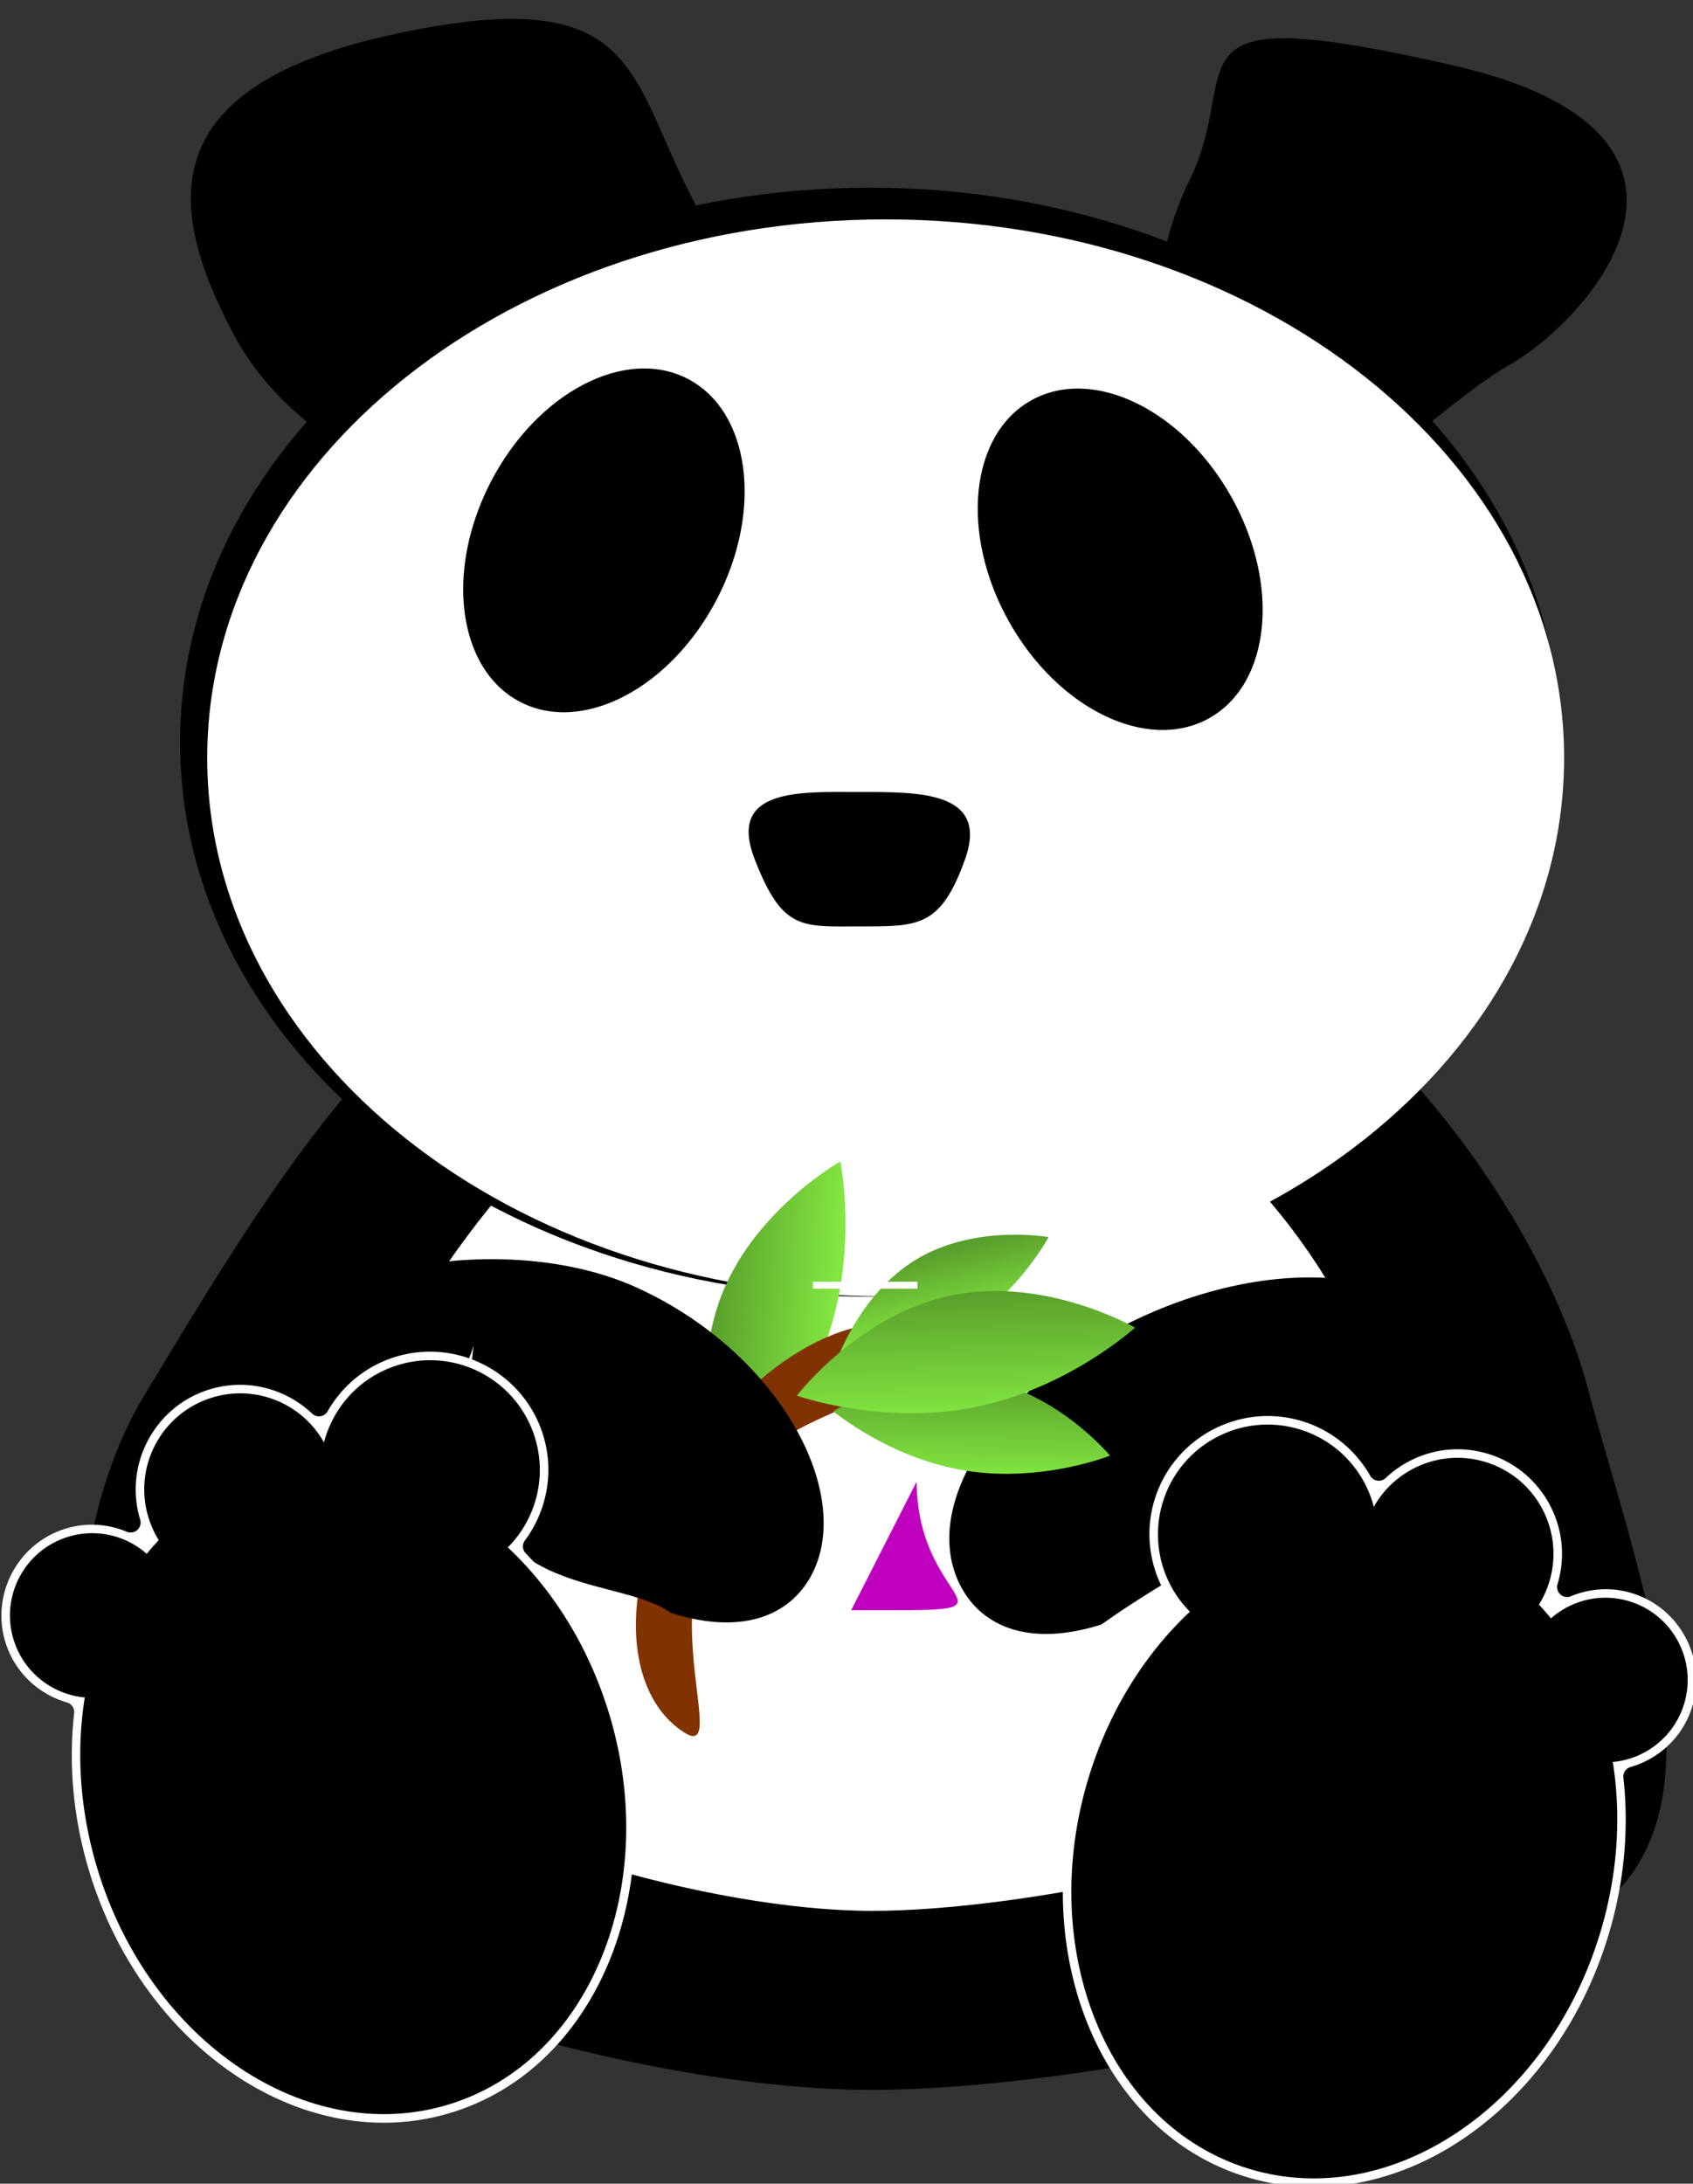 <?xml version="1.0"?><svg width="485.767" height="626.358" xmlns="http://www.w3.org/2000/svg" xmlns:xlink="http://www.w3.org/1999/xlink">
 <rect width="100%" height="100%" fill="#333333" stroke="none"/>
 <defs>
  <linearGradient id="linearGradient3786">
   <stop stop-color="#f0f0f0" id="stop3788" offset="0"/>
   <stop stop-color="#ffffff" id="stop3790" offset="1"/>
  </linearGradient>
  <linearGradient id="linearGradient3673">
   <stop stop-color="#5aa02c" id="stop3675" offset="0"/>
   <stop stop-color="#83e741" id="stop3677" offset="1"/>
  </linearGradient>
  <linearGradient y2="0.964" x2="0.47" y1="0.101" x1="0.518" id="linearGradient3683" xlink:href="#linearGradient3673"/>
  <linearGradient y2="0.955" x2="0.518" y1="0.119" x1="0.458" id="linearGradient3687" xlink:href="#linearGradient3673"/>
  <linearGradient y2="0.738" x2="0.572" y1="0.244" x1="0.391" id="linearGradient3691" xlink:href="#linearGradient3673"/>
  <linearGradient y2="0.556" x2="0.858" y1="0.45" x1="0.151" id="linearGradient3695" xlink:href="#linearGradient3673"/>
 </defs>
 <g>
  <title>Layer 1</title>
  <g externalResourcesRequired="false" id="layer1">
   <path fill="#000000" id="path3652" d="m455.468,397.792c14.84,55.607 40.718,120.173 3.55,149.229c-38.657,30.221 -149.096,52.424 -208.987,52.424c-64.809,0 -165.241,-29.551 -201.898,-62.935c-32.254,-29.374 -30.803,-96.421 -6.776,-136.176c47.33,-78.313 95.233,-161.379 212.709,-161.379c117.476,0 186.562,103.23 201.402,158.837z"/>
   <path fill="#ffffff" d="m397.186,403.89c10.613,39.767 29.119,85.941 2.539,106.72c-27.646,21.612 -106.625,37.491 -149.456,37.491c-46.347,0 -118.17,-21.133 -144.385,-45.008c-23.067,-21.007 -22.029,-68.954 -4.846,-97.385c33.847,-56.005 68.105,-115.409 152.117,-115.409c84.012,0 133.418,73.825 144.031,113.591l0,0z" id="path3655"/>
   <path fill="#000000" fill-rule="evenodd" d="m447.567,212.889c0,87.842 -88.624,159.053 -197.947,159.053c-109.323,0 -197.946,-71.211 -197.946,-159.053c0,-87.843 88.623,-159.054 197.946,-159.054c109.323,0 197.947,71.211 197.947,159.054z" id="path2816"/>
   <path fill="#000000" d="m199.4,58.356c19.561,36.765 30.645,73.455 -14.717,84.418c-45.362,10.963 -97.993,-9.953 -117.553,-46.717c-19.561,-36.765 -23.645,-71.456 46.716,-86.419c70.362,-14.963 65.993,11.953 85.554,48.718z" id="path3590"/>
   <path fill="#000000" id="path3592" d="m341.21,51.936c-16.224,32.933 -8.796,71.427 16.591,85.981c25.386,14.554 51.118,-19.345 75.341,-33.277c24.224,-13.933 69.149,-66.542 -16.59,-85.982c-85.74,-19.44 -59.119,0.345 -75.342,33.278z"/>
   <path fill="#ffffff" fill-rule="evenodd" id="path3599" d="m448.784,217.389c0,85.306 -87.154,154.46 -194.664,154.46c-107.509,0 -194.663,-69.154 -194.663,-154.46c0,-85.306 87.154,-154.461 194.663,-154.461c107.51,0 194.664,69.155 194.664,154.461z"/>
   <g transform="rotate(135 173.576 155.579) matrix(0.406 0 0 0.406 -63.653 878.817)" id="g3645">
    <path fill="#000000" id="path3611" d="m461.225,-1741.05c14.998,47.39 82.037,68.44 149.735,47.01c67.699,-21.42 110.421,-77.21 95.423,-124.6c-14.999,-47.39 -82.037,-68.43 -149.736,-47.01c-67.698,21.43 -110.42,77.21 -95.422,124.6z"/>
    <g id="g3621"/>
   </g>
   <g id="g3638">
    <path fill="#000000" d="m269.171,159.778c0.248,-20.196 23.838,-36.281 52.69,-35.926c28.852,0.354 52.04,17.014 51.791,37.21c-0.248,20.197 -23.838,36.281 -52.69,35.927c-28.852,-0.355 -52.04,-17.015 -51.791,-37.211z" id="path3613" transform="rotate(60 321.411 160.42)"/>
    <g transform="matrix(0.389 -0.118 -0.118 -0.389 834.419 -767.526)" id="g3626"/>
   </g>
   <path fill="#000000" d="m276.904,246.448c-7,19.644 -13.515,19.271 -30.186,19.271c-16.671,0 -22.186,1.373 -30.186,-19.271c-8,-20.644 13.515,-19.271 30.186,-19.271c16.671,0 37.186,-0.373 30.186,19.271z" id="path3634"/>
   <path fill="#000000" id="path3657" d="m327.266,377.895c-39.726,18.397 -63.101,52.362 -52.215,75.869c5.605,12.103 19.198,19.073 40.938,12.214c16.582,-11.822 98.638,-65.49 121.902,-24.619c23.263,40.871 -31.471,-44.519 -16.583,-45.945c-0.384,-2.864 -1.178,-5.635 -2.399,-8.273c-10.886,-23.506 -51.917,-27.644 -91.643,-9.246z"/>
   <g transform="matrix(0.406 0 0 0.406 -68.297 878.817)" id="g3714">
    <path fill="url(#linearGradient3695)" id="path3693" d="m762.099,-1343.97c0,0 12.791,62.37 -9.575,125.86c-22.366,63.49 -71.419,104.07 -71.419,104.07c0,0 -27.063,-67.39 -4.697,-130.88c22.367,-63.5 85.691,-99.05 85.691,-99.05z"/>
    <path fill="#803300" id="path3664" d="m656.408,-1133.41c-50.79,77.53 -50.93,162.505 -5.051,192.558c23.624,15.474 2.571,-36.367 6.287,-88.788c-9.961,-50.06 9.457,-78.17 59.794,-115.8c29.736,-22.23 102.422,-42.55 127.579,-61.78c-3.896,-4.72 -8.425,-8.81 -13.573,-12.18c-45.88,-30.05 -124.246,8.45 -175.036,85.99z"/>
    <path fill="url(#linearGradient3683)" id="path3681" d="m952.668,-1136.19c0,0 -47.991,19.28 -101.989,10.62c-53.998,-8.66 -93.555,-41.97 -93.555,-41.97c0,0 49.937,-31.42 103.935,-22.76c53.998,8.66 91.609,54.11 91.609,54.11z"/>
    <path fill="url(#linearGradient3691)" id="path3689" d="m909.279,-1290.56c0,0 -21.611,40.58 -63.299,65.6c-41.688,25.02 -87.666,25 -87.666,25c0,0 15.988,-49.96 57.676,-74.97c41.687,-25.02 93.289,-15.63 93.289,-15.63z"/>
    <path fill="url(#linearGradient3687)" d="m970.4,-1226.63c0,0 -47.039,42.9 -113.037,56.17c-65.997,13.26 -125.961,-8.12 -125.961,-8.12c0,0 44.057,-57.73 110.054,-71c65.997,-13.27 128.944,22.95 128.944,22.95z" id="path3685"/>
   </g>
   <path fill="#000000" d="m183.288,369.584c39.726,18.397 61.101,57.363 50.215,80.869c-5.605,12.103 -19.197,19.073 -40.937,12.214c-16.583,-11.821 -59.638,-2.49 -57.902,-58.619c1.736,-56.129 11.471,26.481 -47.418,-11.945c-58.888,-38.426 9.178,9.365 2.399,-8.273c-6.779,-17.637 53.918,-32.644 93.643,-14.246z" id="path3666"/>
   <g transform="matrix(0.389 -0.118 0.118 0.389 -925.78 1165.42)" id="g3748">
    <g id="g3758">
     <path fill="#ffffff" id="path3756" d="m2868.77,-1101.3c-40.63,0 -73.78,33.15 -73.78,73.78a7.013,7.013 0 0 1 -11.44,5.41c-11.12,-9.13 -25.21,-14.66 -40.59,-14.66c-35.28,0 -64.09,28.81 -64.09,64.095c0,22.445 11.68,42.128 29.28,53.594a7.013,7.013 0 0 1 2.62,8.656c-14.16,32.898 -22.22,70.238 -22.22,109.875c0,130.261 86.5,237.125 194.75,237.125c108.26,0 194.72,-106.865 194.72,-237.125c0,-45.98 -10.83,-88.887 -29.5,-125.313a7.013,7.013 0 0 1 2.06,-8.812c20.55,-15.225 33.91,-39.579 33.91,-67.035c0,-45.98 -37.48,-83.47 -83.47,-83.47c-22.15,0 -42.27,8.72 -57.25,22.88a7.013,7.013 0 0 1 -10.9,-1.63c-12.73,-22.3 -36.67,-37.37 -64.1,-37.37z"/>
     <path fill="#000000" d="m3072,-800.55c0,127.628 -84.49,231.09 -188.71,231.09c-104.22,0 -188.71,-103.462 -188.71,-231.09c0,-127.627 84.49,-231.09 188.71,-231.09c104.22,0 188.71,103.463 188.71,231.09z" id="path3697"/>
     <path fill="#000000" d="m2801.03,-972.686c0,32.068 -25.99,58.065 -58.06,58.065c-32.07,0 -58.06,-25.997 -58.06,-58.065c0,-32.064 25.99,-58.064 58.06,-58.064c32.07,0 58.06,26 58.06,58.064z" id="path3701"/>
     <path fill="#000000" id="path3703" d="m2936.52,-1027.52c0,37.408 -30.33,67.737 -67.74,67.737c-37.42,0 -67.75,-30.329 -67.75,-67.737c0,-37.42 30.33,-67.75 67.75,-67.75c37.41,0 67.74,30.33 67.74,67.75z"/>
     <path fill="#000000" d="m3078.45,-1001.72c0,42.759 -34.66,77.421 -77.42,77.421c-42.75,0 -77.41,-34.662 -77.41,-77.421c0,-42.76 34.66,-77.42 77.41,-77.42c42.76,0 77.42,34.66 77.42,77.42z" id="path3705"/>
    </g>
    <g transform="matrix(-0.831 -0.556 -0.556 0.831 3194.18 1023.12)" id="g3766">
     <path fill="#ffffff" d="m575.576,-1803.85c-40.635,0 -73.781,33.15 -73.781,73.79a7.013,7.013 0 0 1 -11.438,5.4c-11.124,-9.13 -25.21,-14.65 -40.594,-14.65c-35.284,0 -64.093,28.81 -64.093,64.09c0,22.45 11.683,42.13 29.281,53.59a7.013,7.013 0 0 1 2.625,8.66c-14.158,32.9 -22.219,70.24 -22.219,109.87c0,130.27 86.495,237.13 194.75,237.13c108.255,0 194.719,-106.87 194.719,-237.13c0,-45.98 -10.837,-88.88 -29.5,-125.31a7.013,7.013 0 0 1 2.062,-8.81c20.545,-15.22 33.907,-39.58 33.907,-67.03c0,-45.99 -37.485,-83.47 -83.469,-83.47c-22.156,0 -42.274,8.72 -57.25,22.87a7.013,7.013 0 0 1 -10.906,-1.62c-12.722,-22.31 -36.669,-37.38 -64.094,-37.38z" id="path3768"/>
     <path fill="#000000" id="path3770" d="m778.806,-1503.09c0,127.62 -84.488,231.08 -188.71,231.08c-104.222,0 -188.71,-103.46 -188.71,-231.08c0,-127.63 84.488,-231.09 188.71,-231.09c104.222,0 188.71,103.46 188.71,231.09z"/>
     <path fill="#000000" id="path3774" d="m507.838,-1675.23c0,32.07 -25.997,58.06 -58.065,58.06c-32.068,0 -58.064,-25.99 -58.064,-58.06c0,-32.07 25.996,-58.07 58.064,-58.07c32.069,0 58.065,26 58.065,58.07z"/>
     <path fill="#000000" d="m643.322,-1730.07c0,37.41 -30.329,67.74 -67.742,67.74c-37.413,0 -67.742,-30.33 -67.742,-67.74c0,-37.41 30.329,-67.74 67.742,-67.74c37.413,0 67.742,30.33 67.742,67.74z" id="path3776"/>
     <path fill="#000000" id="path3778" d="m785.257,-1704.26c0,42.75 -34.662,77.42 -77.419,77.42c-42.758,0 -77.419,-34.67 -77.419,-77.42c0,-42.76 34.661,-77.42 77.419,-77.42c42.757,0 77.419,34.66 77.419,77.42z"/>
    </g>
   </g>
  </g>
  <path fill="#bf00bf" stroke-width="null" stroke-dasharray="null" stroke-linejoin="null" stroke-linecap="null" d="m244.233,461.856c55,0.068 19,1.157 18.767,-36.856l-18.767,36.856z" id="svg_1"/>
  <path fill="#ffffff" stroke-width="null" stroke-dasharray="null" stroke-linejoin="null" stroke-linecap="null" d="m233.233,367.642l30,0l0,2l-30,0l0,-2z" id="svg_2"/>
 </g>
</svg>